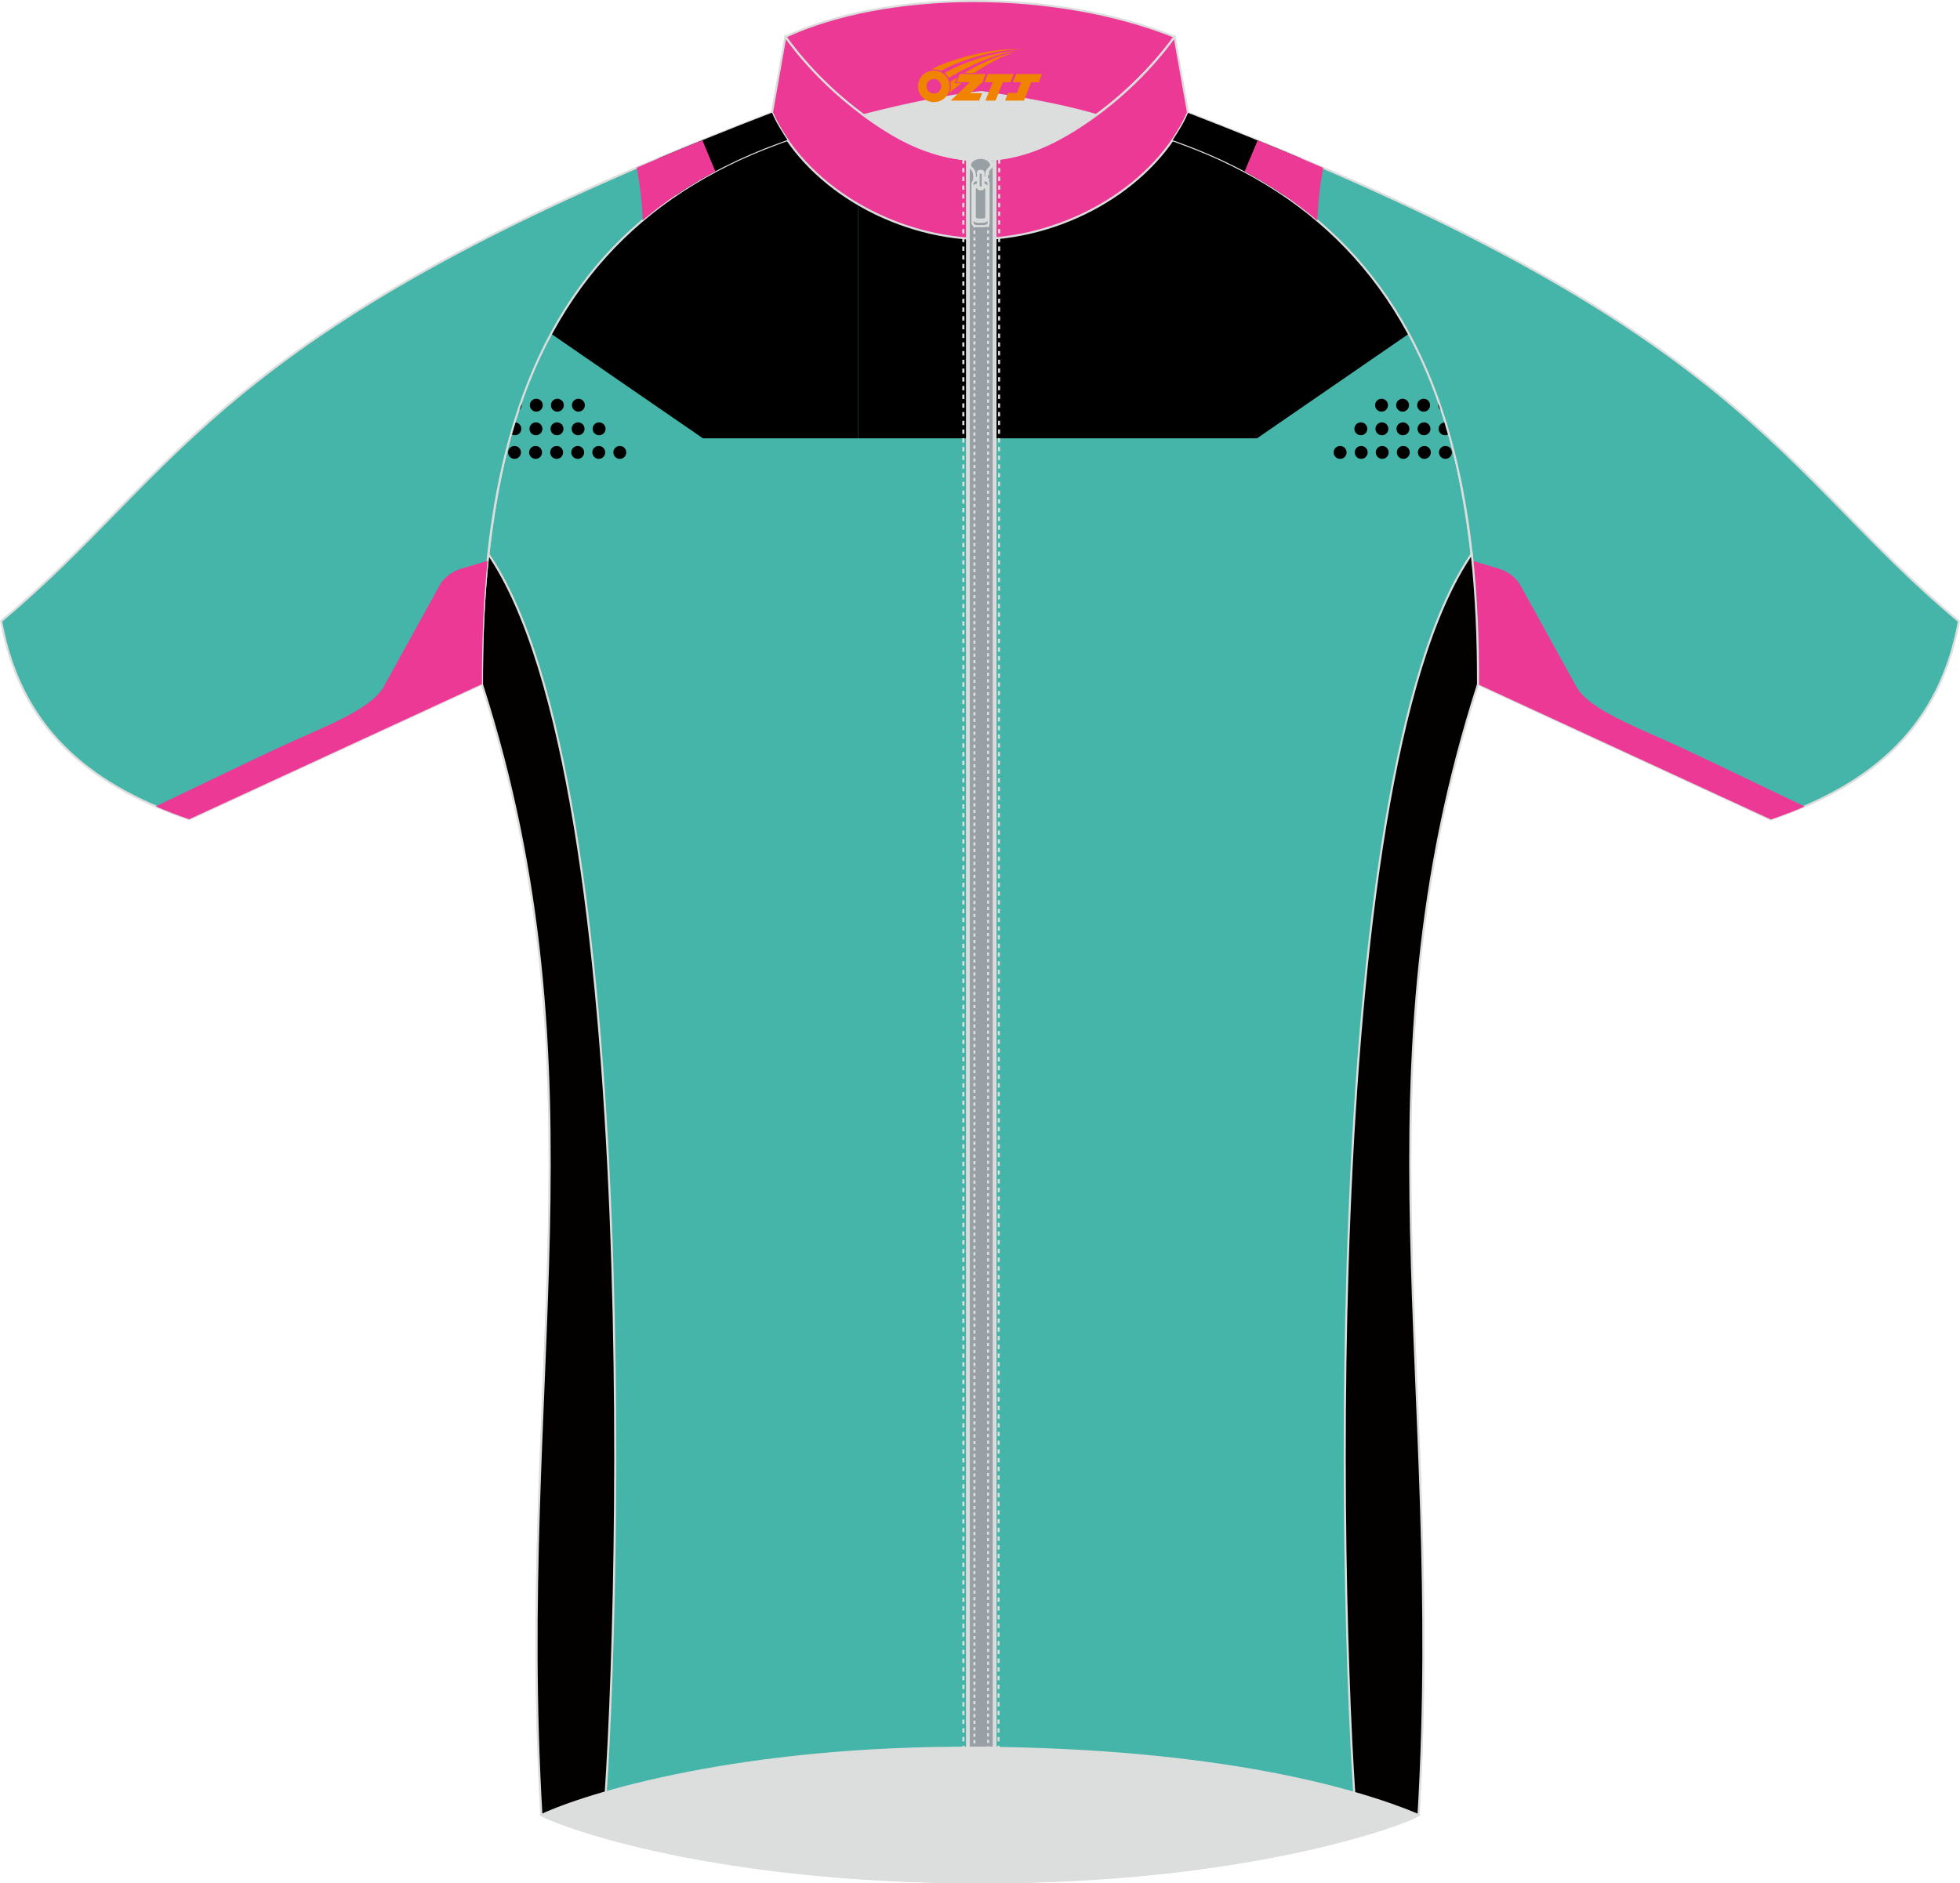 <?xml version="1.0" encoding="utf-8"?>
<!-- Generator: Adobe Illustrator 24.0.1, SVG Export Plug-In . SVG Version: 6.00 Build 0)  -->
<svg xmlns="http://www.w3.org/2000/svg" xmlns:xlink="http://www.w3.org/1999/xlink" version="1.1" id="图层_1" x="0px" y="0px" width="340.09px" height="326.82px" viewBox="0 0 379.53 364.72" enable-background="new 0 0 379.53 364.72" xml:space="preserve">
<g>
	<path fill="#45B5A9" stroke="#DCDDDD" stroke-width="0.4" stroke-miterlimit="22.926" d="M189.76,24.36   c-13.75-0.17-27.29-0.76-40.28-2.5C104.86,38.36,93,89.05,93.32,132.47c24.21,75.31,6.53,134.86,11.53,219.01   c7.26,3.48,35.16,12.87,84.91,13.03c50.88,0.23,82.4-11.23,84.91-13.03c4.99-84.15-12.68-143.7,11.53-219.01   c0.32-43.42-11.54-94.11-56.16-110.61C217.04,23.6,203.52,24.19,189.76,24.36z"/>
	<path fill="none" d="M280.65,83.96c-0.22,0.2-0.51,0.33-0.83,0.33c-0.69,0-1.25-0.56-1.25-1.25s0.56-1.25,1.25-1.25   c0.09,0,0.17,0.03,0.26,0.05c-0.2-0.73-0.41-1.46-0.63-2.18c-0.54-0.14-0.95-0.61-0.95-1.19c0-0.32,0.13-0.61,0.33-0.83   c-1.47-4.67-3.19-9.21-5.19-13.58l-30.23,20.82h-30.06h-47.18h-30.06l-30.23-20.82c-2,4.37-3.72,8.92-5.19,13.58   c0.2,0.22,0.33,0.51,0.33,0.83c0,0.58-0.41,1.05-0.95,1.19c-0.22,0.73-0.43,1.45-0.63,2.18c0.09-0.02,0.17-0.05,0.26-0.05   c0.69,0,1.25,0.56,1.25,1.25s-0.56,1.25-1.25,1.25c-0.32,0-0.61-0.13-0.83-0.33c-4.15,15.79-5.67,32.63-5.55,48.51   c24.21,75.31,6.53,134.86,11.53,219.01c7.26,3.48,35.16,12.87,84.91,13.03c50.88,0.23,82.4-11.23,84.91-13.03   c4.99-84.15-12.68-143.7,11.53-219.01C286.31,116.59,284.79,99.75,280.65,83.96z M99.63,88.86c-0.69,0-1.25-0.56-1.25-1.25   s0.56-1.25,1.25-1.25s1.25,0.56,1.25,1.25S100.32,88.86,99.63,88.86z M103.71,88.86c-0.69,0-1.25-0.56-1.25-1.25   s0.56-1.25,1.25-1.25s1.25,0.56,1.25,1.25S104.4,88.86,103.71,88.86z M103.78,84.29c-0.69,0-1.25-0.56-1.25-1.25   s0.56-1.25,1.25-1.25s1.25,0.56,1.25,1.25S104.47,84.29,103.78,84.29z M103.85,79.72c-0.69,0-1.25-0.57-1.25-1.25   c0-0.69,0.56-1.25,1.25-1.25s1.25,0.56,1.25,1.25S104.54,79.72,103.85,79.72z M107.79,88.86c-0.69,0-1.25-0.56-1.25-1.25   s0.56-1.25,1.25-1.25s1.25,0.56,1.25,1.25S108.48,88.86,107.79,88.86z M107.86,84.29c-0.69,0-1.25-0.56-1.25-1.25   s0.56-1.25,1.25-1.25s1.25,0.56,1.25,1.25S108.55,84.29,107.86,84.29z M107.93,79.72c-0.69,0-1.25-0.57-1.25-1.25   c0-0.69,0.56-1.25,1.25-1.25s1.25,0.56,1.25,1.25S108.62,79.72,107.93,79.72z M111.87,88.86c-0.69,0-1.25-0.56-1.25-1.25   s0.56-1.25,1.25-1.25s1.25,0.56,1.25,1.25S112.56,88.86,111.87,88.86z M111.94,84.29c-0.69,0-1.25-0.56-1.25-1.25   s0.56-1.25,1.25-1.25s1.25,0.56,1.25,1.25S112.63,84.29,111.94,84.29z M112,79.72c-0.68,0-1.24-0.57-1.25-1.25   c0-0.69,0.56-1.25,1.25-1.25s1.25,0.56,1.25,1.25S112.69,79.72,112,79.72z M115.94,88.86c-0.68,0-1.24-0.56-1.25-1.25   c0-0.69,0.56-1.25,1.25-1.25s1.25,0.56,1.25,1.25S116.63,88.86,115.94,88.86z M116.01,84.29c-0.68,0-1.25-0.56-1.25-1.25   s0.56-1.25,1.25-1.25s1.25,0.56,1.25,1.25S116.7,84.29,116.01,84.29z M120.02,88.86c-0.69,0-1.25-0.56-1.25-1.25   s0.56-1.25,1.25-1.25s1.25,0.56,1.25,1.25S120.71,88.86,120.02,88.86z M259.5,88.86c-0.69,0-1.25-0.56-1.25-1.25   s0.56-1.25,1.25-1.25s1.25,0.56,1.25,1.25S260.19,88.86,259.5,88.86z M263.51,81.79c0.69,0,1.25,0.56,1.25,1.25   s-0.56,1.25-1.25,1.25s-1.25-0.56-1.25-1.25S262.82,81.79,263.51,81.79z M263.58,88.86c-0.69,0-1.25-0.56-1.25-1.25   s0.56-1.25,1.25-1.25s1.25,0.56,1.25,1.25S264.27,88.86,263.58,88.86z M267.52,77.22c0.69,0,1.25,0.56,1.25,1.25   s-0.56,1.25-1.25,1.25s-1.25-0.57-1.25-1.25C266.27,77.78,266.83,77.22,267.52,77.22z M267.59,81.79c0.69,0,1.25,0.56,1.25,1.25   s-0.56,1.25-1.25,1.25s-1.25-0.56-1.25-1.25S266.9,81.79,267.59,81.79z M267.65,88.86c-0.68,0-1.24-0.56-1.25-1.25   c0-0.69,0.56-1.25,1.25-1.25s1.25,0.56,1.25,1.25S268.34,88.86,267.65,88.86z M271.59,77.22c0.69,0,1.25,0.56,1.25,1.25   s-0.56,1.25-1.25,1.25c-0.68,0-1.24-0.57-1.25-1.25C270.34,77.78,270.9,77.22,271.59,77.22z M271.66,81.79   c0.69,0,1.25,0.56,1.25,1.25s-0.56,1.25-1.25,1.25c-0.68,0-1.25-0.56-1.25-1.25S270.97,81.79,271.66,81.79z M271.73,88.86   c-0.69,0-1.25-0.56-1.25-1.25s0.56-1.25,1.25-1.25s1.25,0.56,1.25,1.25S272.42,88.86,271.73,88.86z M275.67,77.22   c0.69,0,1.25,0.56,1.25,1.25s-0.56,1.25-1.25,1.25s-1.25-0.57-1.25-1.25C274.42,77.78,274.98,77.22,275.67,77.22z M275.74,81.79   c0.69,0,1.25,0.56,1.25,1.25s-0.56,1.25-1.25,1.25s-1.25-0.56-1.25-1.25S275.05,81.79,275.74,81.79z M275.81,88.86   c-0.69,0-1.25-0.56-1.25-1.25s0.56-1.25,1.25-1.25s1.25,0.56,1.25,1.25S276.5,88.86,275.81,88.86z M279.89,88.86   c-0.69,0-1.25-0.56-1.25-1.25s0.56-1.25,1.25-1.25s1.25,0.56,1.25,1.25S280.58,88.86,279.89,88.86z"/>
	<circle cx="259.5" cy="87.61" r="1.25"/>
	<circle cx="263.58" cy="87.61" r="1.25"/>
	<path d="M267.65,86.36c-0.69,0-1.25,0.56-1.25,1.25c0.01,0.69,0.57,1.25,1.25,1.25c0.69,0,1.25-0.56,1.25-1.25   S268.34,86.36,267.65,86.36z"/>
	<circle cx="271.73" cy="87.61" r="1.25"/>
	<circle cx="275.81" cy="87.61" r="1.25"/>
	<circle cx="279.89" cy="87.61" r="1.25"/>
	<circle cx="263.51" cy="83.04" r="1.25"/>
	<circle cx="267.59" cy="83.04" r="1.25"/>
	<circle cx="271.66" cy="83.04" r="1.25"/>
	<circle cx="275.74" cy="83.04" r="1.25"/>
	<path d="M278.57,83.04c0,0.69,0.56,1.25,1.25,1.25c0.32,0,0.61-0.13,0.83-0.33c-0.19-0.71-0.38-1.41-0.57-2.12   c-0.09-0.02-0.17-0.05-0.26-0.05C279.13,81.79,278.57,82.35,278.57,83.04z"/>
	<circle cx="267.52" cy="78.47" r="1.25"/>
	<path d="M271.59,79.72c0.69,0,1.25-0.56,1.25-1.25s-0.56-1.25-1.25-1.25s-1.25,0.56-1.25,1.25   C270.35,79.15,270.91,79.72,271.59,79.72z"/>
	<circle cx="275.67" cy="78.47" r="1.25"/>
	<path d="M279.44,79.66c-0.2-0.67-0.41-1.35-0.62-2.01c-0.2,0.22-0.33,0.51-0.33,0.83C278.5,79.04,278.91,79.52,279.44,79.66z"/>
	<circle cx="120.02" cy="87.61" r="1.25"/>
	<path d="M115.94,86.36c-0.69,0-1.25,0.56-1.25,1.25c0.01,0.69,0.57,1.25,1.25,1.25c0.69,0,1.25-0.56,1.25-1.25   S116.63,86.36,115.94,86.36z"/>
	<circle cx="111.87" cy="87.61" r="1.25"/>
	<circle cx="107.79" cy="87.61" r="1.25"/>
	<circle cx="103.71" cy="87.61" r="1.25"/>
	<circle cx="99.63" cy="87.61" r="1.25"/>
	<circle cx="116.01" cy="83.04" r="1.25"/>
	<circle cx="111.94" cy="83.04" r="1.25"/>
	<circle cx="107.86" cy="83.04" r="1.25"/>
	<circle cx="103.78" cy="83.04" r="1.25"/>
	<path d="M100.95,83.04c0-0.69-0.56-1.25-1.25-1.25c-0.09,0-0.17,0.03-0.26,0.05c-0.2,0.7-0.39,1.41-0.57,2.12   c0.22,0.2,0.51,0.33,0.83,0.33C100.39,84.29,100.95,83.73,100.95,83.04z"/>
	<path d="M112,77.22c-0.69,0-1.25,0.56-1.25,1.25c0.01,0.68,0.57,1.25,1.25,1.25c0.69,0,1.25-0.56,1.25-1.25S112.69,77.22,112,77.22   z"/>
	<circle cx="107.93" cy="78.47" r="1.25"/>
	<circle cx="103.85" cy="78.47" r="1.25"/>
	<path d="M101.02,78.47c0-0.32-0.13-0.61-0.33-0.83c-0.21,0.67-0.42,1.34-0.62,2.02C100.61,79.52,101.02,79.05,101.02,78.47z"/>
	<path d="M166.17,84.88V23.49c-5.64-0.38-11.22-0.9-16.69-1.63c-21.19,7.84-34.98,23.39-43.6,42.2l30.23,20.82H166.17z"/>
	<path d="M213.35,84.88h30.06l30.23-20.82c-8.62-18.81-22.41-34.37-43.6-42.2c-13,1.74-26.52,2.33-40.28,2.5   c-7.96-0.1-15.84-0.35-23.59-0.87v61.39H213.35z"/>
	
		<path fill-rule="evenodd" clip-rule="evenodd" fill="#EC3995" stroke="#DCDDDD" stroke-width="0.4" stroke-miterlimit="22.926" d="   M152.08,7.12c19.43-9.04,51.84-9.41,75.37,0c-8.16,11.24-24.01,24.24-37.68,23.82C176.33,31.3,160.62,19.03,152.08,7.12z"/>
	
		<path fill-rule="evenodd" clip-rule="evenodd" fill="#EC3995" stroke="#DCDDDD" stroke-width="0.4" stroke-miterlimit="22.926" d="   M227.45,7.12c-8.27,11.58-24.29,24.28-37.68,23.82v15.37c17.36-0.41,34.1-10.63,40.28-24.49L227.45,7.12z"/>
	
		<path fill-rule="evenodd" clip-rule="evenodd" fill="#EC3995" stroke="#DCDDDD" stroke-width="0.4" stroke-miterlimit="22.926" d="   M152.08,7.12c8.27,11.58,24.29,24.28,37.68,23.82v15.37c-17.36-0.41-34.1-10.63-40.28-24.49L152.08,7.12z"/>
	
		<path fill-rule="evenodd" clip-rule="evenodd" fill="#DCDDDD" stroke="#DCDDDD" stroke-width="0.4" stroke-miterlimit="22.926" d="   M167.2,22.3c8.89-2.25,16.12-3.74,22.82-4.48c5.76,0.9,13.96,2.06,22.21,4.45c-7.45,5.56-14.48,8.8-22.47,8.66   C179.65,31.02,172.05,25.82,167.2,22.3z"/>
	
		<path fill-rule="evenodd" clip-rule="evenodd" fill="#45B5A9" stroke="#DCDDDD" stroke-width="0.4" stroke-miterlimit="22.926" d="   M230.04,21.86c-0.78,1.89-1.94,3.69-2.98,5.29c0.24,0.09,1.44,0.52,1.67,0.61c13.88,5.07,24.96,12.39,33.56,21.91   c9.11,10.11,15.39,22.69,19.22,37.91c3.14,12.46,4.63,26.69,4.69,42.77c0,0.11,0,2.06,0,2.17l56.7,26.17   c20.54-7.04,32.77-18.52,36.41-38.37C344.1,91.01,338.2,63.52,230.04,21.86z"/>
	<g>
		<g>
			<path fill-rule="evenodd" clip-rule="evenodd" d="M251.92,30.67l-3.26,7.15c-5.87-3.99-12.5-7.35-19.92-10.06     c-0.23-0.09-1.43-0.52-1.67-0.61c1.04-1.6,2.2-3.4,2.98-5.29C237.85,24.87,245.12,27.8,251.92,30.67z"/>
			<path fill-rule="evenodd" clip-rule="evenodd" fill="#EC3995" d="M256.22,32.5c-0.62,3.4-1.03,6.84-1.12,10.21     c-4.23-3.57-8.92-6.75-14.1-9.51l2.52-6.01C247.93,28.98,252.17,30.76,256.22,32.5z"/>
		</g>
		<path fill-rule="evenodd" clip-rule="evenodd" fill="#EC3995" d="M285.12,108.61l5.41,1.61c0,0,2.58,0.77,3.92,3.2l10.78,19.54    c2.48,4.5,11.92,7.94,19.56,11.46c3.84,1.77,14.75,7,24.65,11.76c-2.07,0.9-4.25,1.73-6.53,2.51l-56.7-26.17c0-0.11,0-2.06,0-2.17    C286.17,122.69,285.82,115.44,285.12,108.61z"/>
	</g>
	
		<rect x="187.26" y="30.86" fill-rule="evenodd" clip-rule="evenodd" fill="#989FA5" stroke="#DCDDDD" stroke-width="0.4" stroke-miterlimit="22.926" width="5.5" height="307.6"/>
	
		<rect x="187.58" y="30.86" fill="none" stroke="#DCDDDD" stroke-width="0.4" stroke-miterlimit="22.926" width="4.85" height="307.6"/>
	
		<rect x="188.68" y="30.86" fill="none" stroke="#DCDDDD" stroke-width="0.4" stroke-miterlimit="22.926" stroke-dasharray="0.63,0.63" width="2.65" height="307.6"/>
	
		<polygon fill="none" stroke="#DCDDDD" stroke-width="0.4" stroke-miterlimit="22.926" stroke-dasharray="0.844,0.844" points="   186.54,30.85 186.55,338.46 193.35,338.46 193.48,30.89  "/>
	
		<path fill-rule="evenodd" clip-rule="evenodd" fill="#989FA5" stroke="#DCDDDD" stroke-width="0.4" stroke-miterlimit="22.926" d="   M189.87,34.69h-1.22c0,0,0.06-0.17-0.06-1.12s-1.31-1.2-0.95-1.98c0.34-0.73,1.1-1.24,2.24-1.25c1.14,0,1.92,0.52,2.25,1.25   c0.36,0.77-0.84,1.03-0.96,1.98c-0.13,0.94-0.06,1.12-0.06,1.12H189.87z"/>
	
		<path fill-rule="evenodd" clip-rule="evenodd" fill="#989FA5" stroke="#DCDDDD" stroke-width="0.4" stroke-miterlimit="22.926" d="   M189.87,34.46h-1.09c0,0,0.06-0.15-0.06-1c-0.11-0.85-1.17-1.08-0.85-1.77c0.3-0.65,0.98-1.11,2-1.11s1.71,0.46,2.01,1.11   c0.32,0.69-0.75,0.92-0.86,1.77c-0.11,0.84-0.06,1-0.06,1H189.87z"/>
	
		<path fill-rule="evenodd" clip-rule="evenodd" fill="#989FA5" stroke="#DCDDDD" stroke-width="0.4" stroke-miterlimit="22.926" d="   M189.35,35.75h1.03c0.41,0,0.74,0.23,0.74,0.5v6.19c0,0.27-0.33,0.5-0.74,0.5h-1.03c-0.41,0-0.74-0.22-0.74-0.5v-6.19   C188.61,35.97,188.95,35.75,189.35,35.75L189.35,35.75L189.35,35.75L189.35,35.75z M189.42,36.17c-0.36,0-0.66,0.2-0.66,0.44v5.47   c0,0.24,0.3,0.44,0.66,0.44h0.91c0.36,0,0.66-0.2,0.66-0.44v-5.47c0-0.24-0.3-0.44-0.66-0.44H189.42L189.42,36.17L189.42,36.17   L189.42,36.17z M189.23,34.89c-0.51,0-0.92,0.28-0.92,0.62v7.66c0,0.34,0.41,0.62,0.92,0.62h1.28c0.51,0,0.92-0.28,0.92-0.62v-7.66   c0-0.34-0.41-0.62-0.92-0.62H189.23z"/>
	
		<path fill-rule="evenodd" clip-rule="evenodd" fill="#989FA5" stroke="#DCDDDD" stroke-width="0.4" stroke-miterlimit="22.926" d="   M189.77,33.44h0.26c0.15,0,0.27,0.12,0.27,0.27v2.33c0,0.14-0.12,0.27-0.27,0.27h-0.26c-0.15,0-0.27-0.12-0.27-0.27v-2.33   C189.51,33.56,189.63,33.44,189.77,33.44L189.77,33.44L189.77,33.44L189.77,33.44z M189.75,33.27c-0.18,0-0.33,0.13-0.33,0.3v2.61   c0,0.16,0.15,0.3,0.33,0.3h0.31c0.18,0,0.33-0.13,0.33-0.3v-2.61c0-0.16-0.15-0.3-0.33-0.3H189.75L189.75,33.27L189.75,33.27   L189.75,33.27z M189.73,33.09c-0.2,0-0.36,0.15-0.36,0.33v2.9c0,0.18,0.16,0.33,0.36,0.33h0.35c0.2,0,0.36-0.15,0.36-0.33v-2.9   c0-0.18-0.16-0.33-0.36-0.33H189.73z"/>
	
	
		<path fill-rule="evenodd" clip-rule="evenodd" fill="#030000" stroke="#DCDDDD" stroke-width="0.4" stroke-miterlimit="22.926" d="   M262.89,355.6c3.35-0.87,6.2-1.81,8.26-2.58s3.33-1.37,3.53-1.54c4.99-84.15-12.68-143.65,11.52-218.96   c0.03-8.65-0.33-17.11-1.22-25.25C254.62,151.44,259.58,321.2,262.89,355.6z"/>
	
		<path fill-rule="evenodd" clip-rule="evenodd" fill="#030000" stroke="#DCDDDD" stroke-width="0.4" stroke-miterlimit="22.926" d="   M116.63,355.6c-3.35-0.87-6.2-1.81-8.26-2.58c-2.06-0.77-3.33-1.37-3.53-1.54c-4.99-84.15,12.68-143.65-11.52-218.96   c-0.03-8.65,0.33-17.11,1.22-25.25C124.91,151.44,119.95,321.2,116.63,355.6z"/>
	
		<path fill-rule="evenodd" clip-rule="evenodd" fill="#45B5A9" stroke="#DCDDDD" stroke-width="0.4" stroke-miterlimit="22.926" d="   M149.49,21.82c0.78,1.89,1.94,3.69,2.98,5.29c-0.24,0.09-1.44,0.52-1.67,0.61c-13.88,5.07-24.96,12.39-33.56,21.91   c-9.11,10.11-15.39,22.69-19.22,37.91c-3.14,12.46-4.63,26.69-4.69,42.77c0,0.11,0,2.06,0,2.17l-56.7,26.17   c-20.54-7.04-32.77-18.52-36.41-38.37C35.43,90.96,41.33,63.47,149.49,21.82z"/>
	<g>
		<g>
			<path fill-rule="evenodd" clip-rule="evenodd" d="M127.6,30.63l3.26,7.16c5.88-4,12.51-7.36,19.94-10.07     c0.23-0.09,1.43-0.52,1.67-0.61c-1.04-1.6-2.2-3.4-2.98-5.29C141.67,24.83,134.4,27.76,127.6,30.63z"/>
			<path fill-rule="evenodd" clip-rule="evenodd" fill="#EC3995" d="M123.3,32.46c0.63,3.4,1.04,6.84,1.13,10.21     c4.22-3.57,8.91-6.74,14.09-9.5L136,27.15C131.59,28.95,127.36,30.72,123.3,32.46z"/>
		</g>
		<path fill-rule="evenodd" clip-rule="evenodd" fill="#EC3995" d="M94.41,108.61l-5.4,1.61c0,0-2.58,0.77-3.92,3.2l-10.78,19.54    c-2.48,4.5-11.92,7.94-19.56,11.46c-3.84,1.77-14.72,6.98-24.6,11.74c2.06,0.89,4.22,1.72,6.48,2.49l56.7-26.17    c0-0.11,0-2.06,0-2.17C93.36,122.66,93.71,115.43,94.41,108.61z"/>
	</g>
	
		<path fill-rule="evenodd" clip-rule="evenodd" fill="#DCDDDD" stroke="#DCDDDD" stroke-width="0.4" stroke-miterlimit="22.926" d="   M189.76,338.46c46.42,0.34,73.07,8.04,84.91,13.03c-8.94,4.2-38.18,12.94-84.91,13.03c-46.73,0.08-77.12-9.22-84.91-13.03   C113.61,347.42,143.35,338.12,189.76,338.46z"/>
</g>
<g id="图层_x0020_1">
	<path fill="#F08300" d="M177.94,17.74c0.416,1.136,1.472,1.984,2.752,2.032c0.144,0,0.304,0,0.448-0.016h0.016   c0.016,0,0.064,0,0.128-0.016c0.032,0,0.048-0.016,0.08-0.016c0.064-0.016,0.144-0.032,0.224-0.048c0.016,0,0.016,0,0.032,0   c0.192-0.048,0.4-0.112,0.576-0.208c0.192-0.096,0.4-0.224,0.608-0.384c0.672-0.56,1.104-1.408,1.104-2.352   c0-0.224-0.032-0.448-0.08-0.672l0,0C183.78,15.86,183.73,15.69,183.65,15.51C183.18,14.42,182.1,13.66,180.83,13.66C179.14,13.66,177.76,15.03,177.76,16.73C177.76,17.08,177.82,17.42,177.94,17.74L177.94,17.74L177.94,17.74z M182.24,16.76L182.24,16.76C182.21,17.54,181.55,18.14,180.77,18.1C179.98,18.07,179.39,17.42,179.42,16.63c0.032-0.784,0.688-1.376,1.472-1.344   C181.66,15.32,182.27,15.99,182.24,16.76L182.24,16.76z"/>
	<polygon fill="#F08300" points="196.27,14.34 ,195.63,15.93 ,194.19,15.93 ,192.77,19.48 ,190.82,19.48 ,192.22,15.93 ,190.64,15.93    ,191.28,14.34"/>
	<path fill="#F08300" d="M198.24,9.61c-1.008-0.096-3.024-0.144-5.056,0.112c-2.416,0.304-5.152,0.912-7.616,1.664   C183.52,11.99,181.65,12.71,180.3,13.48C180.5,13.45,180.69,13.43,180.88,13.43c0.48,0,0.944,0.112,1.36,0.288   C186.34,11.4,193.54,9.35,198.24,9.61L198.24,9.61L198.24,9.61z"/>
	<path fill="#F08300" d="M183.71,15.08c4-2.368,8.88-4.672,13.488-5.248c-4.608,0.288-10.224,2-14.288,4.304   C183.23,14.39,183.5,14.71,183.71,15.08C183.71,15.08,183.71,15.08,183.71,15.08z"/>
	<polygon fill="#F08300" points="201.76,14.34 ,201.14,15.93 ,199.68,15.93 ,198.27,19.48 ,197.81,19.48 ,196.3,19.48 ,194.61,19.48    ,195.2,17.98 ,196.91,17.98 ,197.73,15.93 ,196.14,15.93 ,196.78,14.34"/>
	<polygon fill="#F08300" points="190.85,14.34 ,190.21,15.93 ,187.92,18.04 ,190.18,18.04 ,189.6,19.48 ,184.11,19.48 ,187.78,15.93    ,185.2,15.93 ,185.84,14.34"/>
	<path fill="#F08300" d="M196.13,10.2c-3.376,0.752-6.464,2.192-9.424,3.952h1.888C191.02,12.58,193.36,11.15,196.13,10.2z    M185.33,15.02C184.7,15.4,184.64,15.45,184.03,15.86c0.064,0.256,0.112,0.544,0.112,0.816c0,0.496-0.112,0.976-0.32,1.392   c0.176-0.16,0.32-0.304,0.432-0.4c0.272-0.24,0.768-0.64,1.6-1.296l0.32-0.256H184.85l0,0L185.33,15.02L185.33,15.02L185.33,15.02z"/>
</g>
</svg>